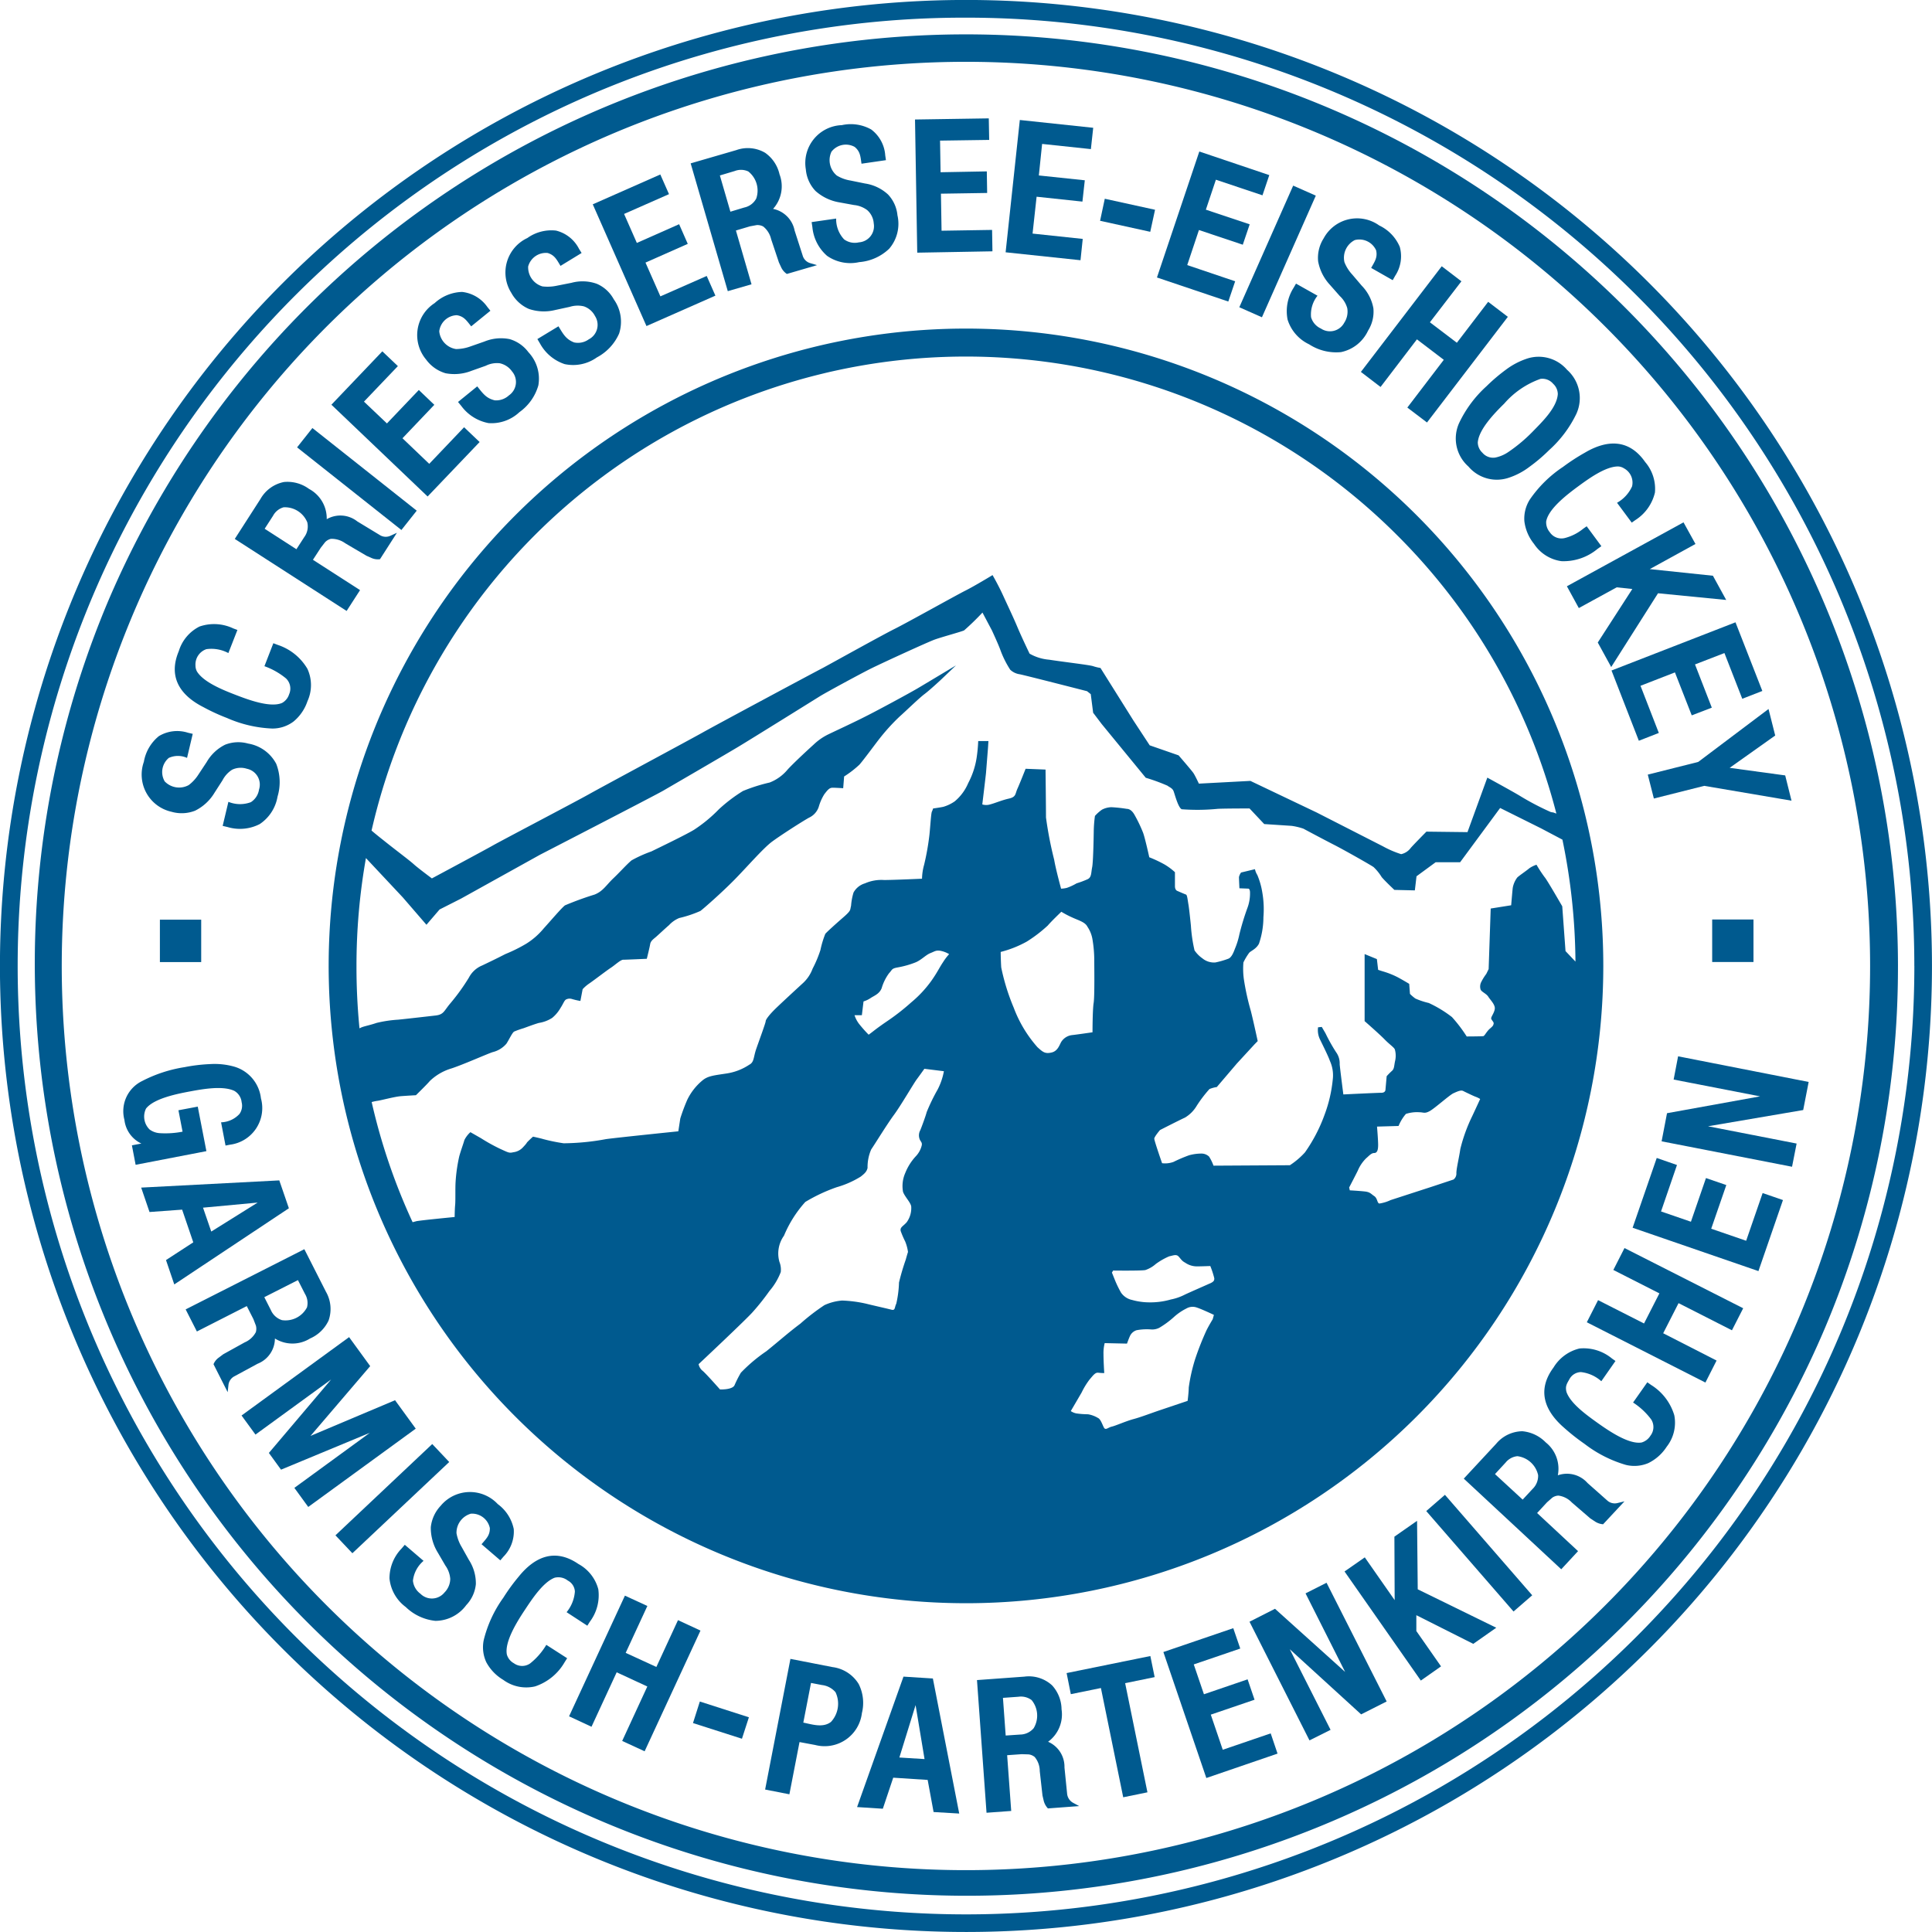 <?xml version="1.0"?>
<svg xmlns="http://www.w3.org/2000/svg" xmlns:xlink="http://www.w3.org/1999/xlink" id="Gruppe_472" data-name="Gruppe 472" width="173.291" height="173.291" viewBox="0 0 173.291 173.291">
  <defs>
    <clipPath id="clip-path">
      <rect id="Rechteck_222" data-name="Rechteck 222" width="173.291" height="173.291" fill="none"/>
    </clipPath>
  </defs>
  <g id="Gruppe_471" data-name="Gruppe 471" transform="translate(0 0)" clip-path="url(#clip-path)">
    <path id="Pfad_1550" data-name="Pfad 1550" d="M41.657,11.29c-.064,1.245-1.438,2.551-2.306,3.443a14.1,14.1,0,0,1-2.129,1.776,3.218,3.218,0,0,1-1.173.5,1.256,1.256,0,0,1-1.157-.434,1.283,1.283,0,0,1-.414-.916c.084-1.169,1.49-2.623,2.37-3.487A7.718,7.718,0,0,1,40.1,9.952a1.262,1.262,0,0,1,1.137.438,1.276,1.276,0,0,1,.418.9m.836-2.145A3.352,3.352,0,0,0,38.95,8.116a6.59,6.59,0,0,0-1.944,1.008,15.705,15.705,0,0,0-1.744,1.486,10.494,10.494,0,0,0-2.443,3.27,3.354,3.354,0,0,0,.82,3.933,3.337,3.337,0,0,0,3.539,1.032,6.284,6.284,0,0,0,1.944-1.012,14.606,14.606,0,0,0,1.748-1.486,10.486,10.486,0,0,0,2.451-3.262,3.394,3.394,0,0,0-.828-3.941" transform="translate(98.072 24.032)" fill="#005a8f"/>
    <path id="Pfad_1551" data-name="Pfad 1551" d="M21.31,7.815a1.586,1.586,0,0,1-1.085.82l-1.241.374-.944-3.25,1.338-.4A1.552,1.552,0,0,1,20.59,5.4a2.184,2.184,0,0,1,.719,2.41m5.444,5.994-.611-.181a.989.989,0,0,1-.679-.691L24.744,10.7a2.465,2.465,0,0,0-1.932-1.944,3.023,3.023,0,0,0,.579-3.1A3.225,3.225,0,0,0,22.1,3.726a3.066,3.066,0,0,0-2.587-.241L15.42,4.674l3.33,11.462,2.129-.615-1.4-4.825,1.257-.374.607-.112a1.093,1.093,0,0,1,.583.125,2.033,2.033,0,0,1,.711,1.137l.7,2.093.217.466a1.453,1.453,0,0,0,.494.562Z" transform="translate(46.529 9.979)" fill="#005a8f"/>
    <path id="Pfad_1552" data-name="Pfad 1552" d="M11.477,15.718l-.707,1.093L7.922,14.975l.755-1.169a1.533,1.533,0,0,1,.94-.755,2.171,2.171,0,0,1,2.129,1.35,1.607,1.607,0,0,1-.269,1.318m8.308-.382-.579.265a1,1,0,0,1-.96-.064l-2.013-1.221a2.447,2.447,0,0,0-2.744-.2A3,3,0,0,0,11.9,11.4a3.269,3.269,0,0,0-2.242-.619A3.113,3.113,0,0,0,7.548,12.3L5.242,15.887l10.031,6.46,1.205-1.868-4.226-2.72.711-1.093.386-.494a1.081,1.081,0,0,1,.514-.293,2.079,2.079,0,0,1,1.29.4l1.9,1.117.47.209a1.416,1.416,0,0,0,.743.1Z" transform="translate(15.817 32.452)" fill="#005a8f"/>
    <path id="Pfad_1553" data-name="Pfad 1553" d="M15.028,33.109a2.173,2.173,0,0,1-2.238,1.145,1.614,1.614,0,0,1-1-.9L11.2,32.193l3.017-1.531.635,1.245a1.565,1.565,0,0,1,.177,1.2m1.687-1.426L14.791,27.89l-10.646,5.4,1.008,1.981,4.475-2.278.595,1.169.225.587a1.1,1.1,0,0,1-.008.583,2.035,2.035,0,0,1-1,.916L7.52,37.311l-.418.313a1.353,1.353,0,0,0-.458.583l1.27,2.507.068-.627a1,1,0,0,1,.542-.8L10.6,38.163A2.448,2.448,0,0,0,12.152,35.9a2.969,2.969,0,0,0,3.15,0,3.26,3.26,0,0,0,1.663-1.615,3.1,3.1,0,0,0-.249-2.6" transform="translate(12.507 84.157)" fill="#005a8f"/>
    <path id="Pfad_1554" data-name="Pfad 1554" d="M13.6,28.343l-4.162,2.6L8.7,28.8Zm2.8.51-.86-2.5L3.152,27,3.9,29.19l2.925-.213,1,2.933L5.378,33.5l.743,2.185Z" transform="translate(9.511 79.522)" fill="#005a8f"/>
    <path id="Pfad_1555" data-name="Pfad 1555" d="M39.35,35.888a1.634,1.634,0,0,1-.506,1.253l-.88.948L35.481,35.8l.952-1.032a1.551,1.551,0,0,1,1.057-.574,2.179,2.179,0,0,1,1.86,1.7m7.746,2.35-.611.149a1,1,0,0,1-.944-.233L43.781,36.6a2.46,2.46,0,0,0-2.664-.691,3.019,3.019,0,0,0-1.085-2.953,3.35,3.35,0,0,0-2.1-1,3.117,3.117,0,0,0-2.35,1.129l-2.9,3.122,8.742,8.131,1.507-1.627-3.672-3.419.888-.96.47-.414a1.044,1.044,0,0,1,.554-.189,2.012,2.012,0,0,1,1.2.615l1.663,1.434.434.285a1.528,1.528,0,0,0,.711.237Z" transform="translate(98.612 96.419)" fill="#005a8f"/>
    <path id="Pfad_1556" data-name="Pfad 1556" d="M26.91,42.065a1.611,1.611,0,0,1-1.221.583l-1.3.088-.245-3.379,1.394-.1a1.588,1.588,0,0,1,1.177.3,2.193,2.193,0,0,1,.193,2.507m4.074,7-.558-.3a1.045,1.045,0,0,1-.526-.82L29.662,45.6a2.442,2.442,0,0,0-1.47-2.306A3.031,3.031,0,0,0,29.4,40.385a3.231,3.231,0,0,0-.852-2.153,3.08,3.08,0,0,0-2.487-.779l-4.246.309.856,11.9,2.214-.161L24.52,44.5l1.31-.092.619.02a1.059,1.059,0,0,1,.542.233,1.971,1.971,0,0,1,.454,1.265l.245,2.189.117.5a1.561,1.561,0,0,0,.37.659Z" transform="translate(65.816 112.933)" fill="#005a8f"/>
    <path id="Pfad_1557" data-name="Pfad 1557" d="M25.189,44.829l-2.258-.141,1.454-4.7ZM28.3,49.714,25.936,37.6,23.3,37.433l-4.162,11.7,2.31.149.932-2.784,3.089.2L26,49.578Z" transform="translate(57.738 112.952)" fill="#005a8f"/>
    <path id="Pfad_1558" data-name="Pfad 1558" d="M23,42.681c-.719.57-1.7.229-2.491.072l.691-3.559.984.189a1.878,1.878,0,0,1,1.213.643,2.4,2.4,0,0,1-.4,2.656m2.479-3.391a3.232,3.232,0,0,0-2.354-1.519l-3.768-.735-2.27,11.719,2.177.426.908-4.684,1.4.261A3.367,3.367,0,0,0,25.764,41.9a3.763,3.763,0,0,0-.289-2.611" transform="translate(51.544 111.757)" fill="#005a8f"/>
    <path id="Pfad_1559" data-name="Pfad 1559" d="M118,53.169a55.545,55.545,0,0,1,1.169,10.939l-.892-.944-.293-4.017s-1.4-2.431-1.579-2.611a11.871,11.871,0,0,1-.731-1.117,2.528,2.528,0,0,0-.659.329c-.217.193-.884.639-1.065.816a2.191,2.191,0,0,0-.406.928c-.032.265-.141,1.563-.141,1.563l-1.836.293-.185,5.432-.213.434a4.72,4.72,0,0,0-.446.715.9.9,0,0,0-.068.667c.068.225.514.37.7.667s.619.7.579,1.077-.366.743-.321.892.253.3.217.446-.036.189-.333.442-.47.643-.583.671-1.5.032-1.5.032a12.892,12.892,0,0,0-1.322-1.74,10.608,10.608,0,0,0-2.085-1.265,6.436,6.436,0,0,1-1.2-.4,3.945,3.945,0,0,1-.482-.414l-.068-.9s-.659-.4-1.1-.627A7.54,7.54,0,0,0,101.948,65c-.261-.076-.478-.153-.478-.153l-.112-.964-1.1-.45v6.014s1.358,1.189,1.792,1.639.884.739.924.92a2.066,2.066,0,0,1,.028.968c-.108.45-.068.743-.293.936a5.721,5.721,0,0,0-.474.478l-.108,1.221s0,.265-.37.265-3.407.149-3.407.149-.289-2.234-.329-2.708a1.7,1.7,0,0,0-.325-1.085,15.748,15.748,0,0,1-.952-1.7l-.329-.562-.333.032a1.9,1.9,0,0,0,.185,1.113c.293.6.735,1.49.876,1.9A3.118,3.118,0,0,1,97.4,74.69a12.466,12.466,0,0,1-.735,3.154,14.245,14.245,0,0,1-1.76,3.379,6.973,6.973,0,0,1-1.35,1.149l-6.85.04a4.165,4.165,0,0,0-.4-.816,1,1,0,0,0-.735-.269,4.175,4.175,0,0,0-1.061.153,13.311,13.311,0,0,0-1.394.595,2.207,2.207,0,0,1-1.024.116s-.7-2.009-.7-2.2c0-.177.514-.775.514-.775s1.8-.92,2.234-1.113a3.026,3.026,0,0,0,1.065-1.073,11.518,11.518,0,0,1,1.137-1.49,2.808,2.808,0,0,1,.659-.181L88.8,73.248l1.575-1.711.293-.3s-.4-1.86-.619-2.712a22.258,22.258,0,0,1-.627-2.868,6.942,6.942,0,0,1-.036-1.474,5.286,5.286,0,0,1,.514-.86c.149-.181.623-.329.88-.82a7.369,7.369,0,0,0,.4-2.37,8.791,8.791,0,0,0-.1-2.23,6.714,6.714,0,0,0-.446-1.563,1.649,1.649,0,0,1-.213-.522l-1.245.3a1.075,1.075,0,0,0-.189.414c0,.137.04,1,.04,1l.807.032s.145,0,.145.374a3.728,3.728,0,0,1-.253,1.41,23.049,23.049,0,0,0-.7,2.31,6.787,6.787,0,0,1-.4,1.294c-.149.414-.329.787-.579.892a7.644,7.644,0,0,1-1.177.341,1.629,1.629,0,0,1-1.169-.374,2.751,2.751,0,0,1-.7-.711,13.438,13.438,0,0,1-.325-2.222s-.149-1.486-.221-1.892-.108-.856-.221-.892-.8-.337-.8-.337-.189-.076-.189-.414V56.089a5.5,5.5,0,0,0-.944-.7,11.527,11.527,0,0,0-1.358-.639s-.366-1.667-.55-2.185a12.737,12.737,0,0,0-.767-1.607c-.217-.4-.478-.55-.7-.55a12.323,12.323,0,0,0-1.386-.149,1.925,1.925,0,0,0-.84.221,3.588,3.588,0,0,0-.631.562,11.658,11.658,0,0,0-.108,1.446s-.036,2.635-.141,3.154-.044.9-.41,1.077a8.722,8.722,0,0,1-.988.37,4.843,4.843,0,0,1-.876.406,2.677,2.677,0,0,1-.514.072s-.478-1.744-.619-2.591a34.114,34.114,0,0,1-.735-3.792c0-.848-.04-4.3-.04-4.3l-1.788-.072s-.514,1.306-.731,1.784-.108.743-.771.892-1.209.4-1.683.522a1.182,1.182,0,0,1-.7,0s.293-2.423.333-2.828l.177-2.23.04-.627h-.916a13.723,13.723,0,0,1-.145,1.519A7.213,7.213,0,0,1,64.7,48.1a4.291,4.291,0,0,1-1.209,1.635,3.512,3.512,0,0,1-1.024.49c-.293.064-.916.149-.916.149a1.623,1.623,0,0,1-.108.285c-.076.161-.145,1.382-.217,2.053a22.44,22.44,0,0,1-.478,2.708,4.918,4.918,0,0,0-.189,1.253s-2.591.117-3.4.117a3.663,3.663,0,0,0-1.719.3,1.724,1.724,0,0,0-1.024.82,5.4,5.4,0,0,0-.221,1.189c-.108.4.036.4-.7,1.041s-1.462,1.3-1.611,1.478a8.666,8.666,0,0,0-.438,1.454,10.579,10.579,0,0,1-.7,1.667,3.323,3.323,0,0,1-.916,1.342c-.482.442-1.651,1.519-2.306,2.145s-.988,1.081-.988,1.229-.591,1.744-.848,2.487-.177,1.189-.623,1.414a4.991,4.991,0,0,1-2.013.783c-1.169.181-1.719.213-2.23.663a5.172,5.172,0,0,0-1.322,1.707,16.817,16.817,0,0,0-.623,1.667L38.7,79.33s-5.415.554-6.484.7a21.613,21.613,0,0,1-3.8.374,16.212,16.212,0,0,1-1.828-.374c-.225-.072-.92-.221-.92-.221s-.257.221-.542.518c0,0-.02.084-.35.426a1.385,1.385,0,0,1-.872.454c-.374.088-.418.044-1.161-.293A16.094,16.094,0,0,1,21,79.949l-.948-.542a2.347,2.347,0,0,0-.542.711c-.08.3-.289.852-.454,1.434a14.311,14.311,0,0,0-.333,2.306c-.04.595,0,1.647-.04,2.073s-.044,1.085-.044,1.085-3.105.3-3.439.378l-.333.088a54.105,54.105,0,0,1-3.672-10.775,3.932,3.932,0,0,1,.522-.112c.333-.044,1.535-.374,2.117-.418s1.33-.084,1.33-.084,1.032-1.008,1.237-1.265a4.733,4.733,0,0,1,1.948-1.137c1.036-.337,3.109-1.261,3.692-1.462a2.344,2.344,0,0,0,1.241-.759c.249-.378.534-1.02.707-1.093a8.151,8.151,0,0,1,.828-.293c.374-.133.912-.341,1.37-.474a3.07,3.07,0,0,0,1.2-.454,3.221,3.221,0,0,0,.743-.884c.249-.378.333-.667.494-.763a.7.7,0,0,1,.542-.044,6.113,6.113,0,0,0,.751.173l.2-1.053a3.253,3.253,0,0,1,.574-.5c.378-.253,1.579-1.177,1.956-1.422s.868-.723,1.113-.723,2.113-.084,2.113-.084.253-1.012.3-1.306.289-.458.494-.631.868-.8,1.2-1.081a2.566,2.566,0,0,1,.916-.639,10.491,10.491,0,0,0,1.9-.635c.329-.249,1.908-1.639,3.029-2.776s2.607-2.856,3.395-3.439,2.7-1.808,3.314-2.149a1.645,1.645,0,0,0,.872-.964,4.386,4.386,0,0,1,.5-1.137c.289-.374.45-.587.743-.587s.952.044.952.044l.084-1.053a9.072,9.072,0,0,0,1.366-1.053c.337-.37,1.45-1.888,1.788-2.314a17.912,17.912,0,0,1,1.824-2.009c.534-.47,1.74-1.647,2.234-2.017s1.494-1.306,1.494-1.306l1.326-1.265s-2.736,1.643-3.443,2.061-3.523,1.944-4.6,2.483c-1.077.554-2.78,1.338-3.4,1.639a5.159,5.159,0,0,0-1.326.924c-.333.3-1.7,1.551-2.326,2.23a3.931,3.931,0,0,1-1.615,1.169,15.052,15.052,0,0,0-2.4.763,13.9,13.9,0,0,0-2.153,1.635,12.987,12.987,0,0,1-2.242,1.848c-.783.47-3.065,1.567-3.817,1.936a11.481,11.481,0,0,0-1.776.8c-.458.382-1.041,1.053-1.659,1.635-.623.6-.912,1.141-1.659,1.434a27.711,27.711,0,0,0-2.656.968c-.329.253-1.326,1.434-1.9,2.061a6.457,6.457,0,0,1-1.579,1.382,13.863,13.863,0,0,1-1.864.924c-.828.426-1.454.723-2.073,1.02a2.343,2.343,0,0,0-1.2,1.093,18.445,18.445,0,0,1-1.663,2.306c-.579.679-.579,1.008-1.326,1.093s-2.611.3-3.355.374a10.986,10.986,0,0,0-1.948.293c-.623.217-1.161.3-1.41.43a1.007,1.007,0,0,1-.112.052A55.907,55.907,0,0,1,9.833,64.5a55.153,55.153,0,0,1,.848-9.678l3.306,3.527,2.121,2.455,1.177-1.37,1.932-.98,7.075-3.929s10.361-5.343,11.056-5.749,5.5-3.194,6.741-3.941,6.773-4.194,7.324-4.536,3.547-1.965,4.5-2.443,5.162-2.41,5.789-2.635,2.414-.711,2.631-.82a22.954,22.954,0,0,0,1.647-1.6l.848,1.6s.587,1.265.767,1.776a8.7,8.7,0,0,0,.876,1.752,1.553,1.553,0,0,0,.848.406c.4.072,6.042,1.519,6.042,1.519l.333.265.213,1.667.767,1.012,3.953,4.821a16.736,16.736,0,0,1,1.948.711c.177.141.434.213.542.478s.406,1.478.735,1.635a18.692,18.692,0,0,0,3.258-.04c.7-.032,2.824-.032,2.824-.032l1.318,1.4,2.455.161a5.6,5.6,0,0,1,1.061.253c.185.1,1.868,1,2.744,1.446s3.3,1.816,3.551,2a4.417,4.417,0,0,1,.727.9c.3.358,1.137,1.145,1.137,1.145l1.836.044.149-1.265,1.719-1.261h2.194l3.588-4.865,3.664,1.824Zm-.542-2.338-.277-.1a1.629,1.629,0,0,1-.241-.044,24,24,0,0,1-2.8-1.474c-.691-.414-2.876-1.607-2.876-1.607l-1.78,4.889-3.684-.044s-1.261,1.278-1.418,1.478a1.451,1.451,0,0,1-.848.542,9.034,9.034,0,0,1-1.627-.7l-5.95-3.037L90.012,47.9l-4.62.245s-.321-.691-.482-.936-1.338-1.6-1.338-1.6l-2.591-.9-1.458-2.222-2.957-4.716a4.509,4.509,0,0,1-.683-.169c-.41-.117-2.639-.374-3.929-.574a4.213,4.213,0,0,1-1.748-.542s-.727-1.511-1.089-2.378-.888-1.965-1.3-2.868-.932-1.8-.932-1.8-1.619.984-2.431,1.39S59.239,33.7,58.1,34.267s-5.424,2.953-6.436,3.5c-1.012.522-9.686,5.174-10.775,5.789s-9.112,4.921-10.2,5.536-7.818,4.142-8.625,4.6-5.468,2.953-5.468,2.953-1.213-.9-1.615-1.261c-.41-.374-1.74-1.362-2.716-2.149-.346-.273-.735-.583-1.081-.88a54.685,54.685,0,0,1,91.975-26.507,54.377,54.377,0,0,1,14.3,24.988M62.437,64.172c-.313.458-.514.924-1.069,1.7a10.433,10.433,0,0,1-1.784,1.9,20.036,20.036,0,0,1-2.181,1.7c-.615.418-1.016.723-1.221.884s-.41.309-.41.309a12.312,12.312,0,0,1-.868-.98,2.62,2.62,0,0,1-.4-.771h.659l.149-1.233a2.459,2.459,0,0,0,.663-.321c.309-.2.763-.358.964-.868a4.269,4.269,0,0,1,.663-1.342c.305-.317.2-.414.763-.518a8.208,8.208,0,0,0,1.623-.458c.514-.213.916-.671,1.322-.828s.458-.257.868-.213a2.372,2.372,0,0,1,.812.305,5.066,5.066,0,0,0-.554.735M40.514,100.221s4.363-4.094,4.893-4.72a21.118,21.118,0,0,0,1.466-1.848,5.732,5.732,0,0,0,1.016-1.7,1.889,1.889,0,0,0-.121-.916,2.743,2.743,0,0,1,.41-2.346,10.609,10.609,0,0,1,1.912-3.025,14.977,14.977,0,0,1,2.816-1.322,8.425,8.425,0,0,0,2.157-.952c.366-.289.53-.446.611-.775A3.947,3.947,0,0,1,56,80.957c.37-.542,1.43-2.274,2.041-3.1s1.756-2.8,2.037-3.178.691-.956.691-.956l1.752.217a5.847,5.847,0,0,1-.562,1.643,17.19,17.19,0,0,0-.984,2.029c-.08.329-.45,1.33-.57,1.615a.959.959,0,0,0-.08.747c.08.285.285.329.2.655a2.145,2.145,0,0,1-.486.9,4.841,4.841,0,0,0-.984,1.539,2.909,2.909,0,0,0-.2,1.691c.165.454.691.956.735,1.318a2.147,2.147,0,0,1-.41,1.414c-.325.366-.611.442-.534.783a8.34,8.34,0,0,0,.406.944,3.907,3.907,0,0,1,.249.936c-.012.036-.06.173-.2.683a21.167,21.167,0,0,0-.607,2.057,9.7,9.7,0,0,1-.245,1.9c-.165.329-.08.615-.41.542-.325-.088-1.8-.418-2.282-.542a11.505,11.505,0,0,0-2.161-.285,4.689,4.689,0,0,0-1.587.41,19.086,19.086,0,0,0-2.157,1.659c-1.145.86-1.916,1.563-3.057,2.479a14.22,14.22,0,0,0-2.286,1.928,10.617,10.617,0,0,0-.57,1.125c-.2.418-1.3.374-1.3.374s-1.35-1.531-1.595-1.7a1.037,1.037,0,0,1-.325-.57M67.619,63.24a9.773,9.773,0,0,0,2.338-.928,12.568,12.568,0,0,0,1.884-1.442c.3-.362,1.213-1.233,1.213-1.233a8.891,8.891,0,0,0,.972.51c.55.257,1.165.414,1.366.828a2.833,2.833,0,0,1,.462,1.181,11.275,11.275,0,0,1,.153,1.7c0,.679.044,3.355-.056,3.973s-.1,2.619-.1,2.619-1.478.217-1.88.257a1.335,1.335,0,0,0-.868.522c-.2.253-.305.884-.912,1.032s-.812-.056-1.274-.47a11.321,11.321,0,0,1-2.133-3.547,19.246,19.246,0,0,1-1.121-3.612c-.048-.775-.048-1.39-.048-1.39M86.381,92.973c-.394.181-1.82.8-2.254,1.008a4.754,4.754,0,0,1-1.253.434,6.6,6.6,0,0,1-1.965.257,5.723,5.723,0,0,1-1.5-.213,1.61,1.61,0,0,1-1-.659,9.523,9.523,0,0,1-.53-1.085L77.591,92l.112-.181s2.5.032,2.884-.044a2.694,2.694,0,0,0,.936-.542,5.971,5.971,0,0,1,1.209-.691c.329-.06.611-.209.824,0,.217.225.289.406.611.574a1.839,1.839,0,0,0,1.036.329c.43,0,1.213-.032,1.213-.032a7.828,7.828,0,0,1,.358,1.1c0,.169,0,.285-.394.466M73.9,104.427s.723-1.233.976-1.671a6.694,6.694,0,0,1,.707-1.157c.289-.329.5-.659.791-.615a5.254,5.254,0,0,0,.53.032s-.068-1.053-.068-1.7a3.557,3.557,0,0,1,.108-.988l2,.044s.141-.4.253-.651a.977.977,0,0,1,.607-.55A4.99,4.99,0,0,1,81.09,97.1a1.382,1.382,0,0,0,.755-.149,8.137,8.137,0,0,0,1.286-.944,5.009,5.009,0,0,1,1.145-.787,1.111,1.111,0,0,1,.928-.084c.462.149,1.535.659,1.535.659l-.108.394s-.358.583-.57,1.02a25.69,25.69,0,0,0-1,2.539,15.429,15.429,0,0,0-.579,2.571c0,.406-.1,1.189-.1,1.189s-1.511.51-2.4.808-1.78.647-2.459.828-1.647.619-1.969.679c-.321.088-.534.341-.675.088s-.293-.767-.542-.872a2.524,2.524,0,0,0-.892-.329,7.821,7.821,0,0,1-1.041-.076,1.343,1.343,0,0,1-.5-.209M98.871,84.368s.51-.976.771-1.5a3.385,3.385,0,0,1,.759-1.125c.253-.213.454-.466.715-.466s.354-.257.354-.723-.1-1.647-.1-1.647l1.932-.056a3.956,3.956,0,0,1,.659-1.081,3.192,3.192,0,0,1,1.221-.149c.354,0,.458.149.92-.108s1.776-1.442,2.129-1.6.663-.305.868-.2.956.466,1.113.518a2.14,2.14,0,0,1,.41.2s-.354.775-.715,1.543a14.652,14.652,0,0,0-1.065,2.941c-.1.723-.354,1.748-.354,2.165a.662.662,0,0,1-.257.574l-1.828.607L102.587,85.5a3.56,3.56,0,0,1-1.016.309c-.2-.056-.153-.47-.454-.671s-.362-.362-.864-.414c-.518-.056-1.326-.1-1.326-.1ZM121.666,64.5A57.164,57.164,0,1,0,64.5,121.658,57.164,57.164,0,0,0,121.666,64.5" transform="translate(22.142 22.143)" fill="#005a8f"/>
    <path id="Pfad_1560" data-name="Pfad 1560" d="M165.452,84.356a81.1,81.1,0,1,1-81.1-81.1,81.1,81.1,0,0,1,81.1,81.1m2.5,0A83.616,83.616,0,0,0,7.335,51.815a83.612,83.612,0,0,0,154.044,65.07,83.1,83.1,0,0,0,6.572-32.529" transform="translate(2.287 2.288)" fill="#005a8f"/>
    <path id="Pfad_1561" data-name="Pfad 1561" d="M171.708,86.644h0a85.069,85.069,0,0,1-85.065,85.065h0a85.077,85.077,0,0,1-57.8-147.487h0A84.684,84.684,0,0,1,86.64,1.583h0a85.048,85.048,0,0,1,85.065,85.061m1.583,0a86.646,86.646,0,1,0-86.648,86.644,86.637,86.637,0,0,0,86.648-86.644" transform="translate(0 0.001)" fill="#005a8f"/>
    <path id="Pfad_1562" data-name="Pfad 1562" d="M41.263,29.856,49.8,28.4l.49-2.519-11.711-2.3-.4,2.085,7.754,1.507-8.348,1.511L37.1,31.206,48.8,33.487l.41-2.081Z" transform="translate(111.938 71.165)" fill="#005a8f"/>
    <path id="Pfad_1563" data-name="Pfad 1563" d="M36.451,32.112,47.736,36l2.2-6.372L48.113,29l-1.478,4.279L43.5,32.2l1.354-3.917-1.824-.627-1.35,3.917L39,30.65l1.43-4.166-1.816-.631Z" transform="translate(109.987 78.011)" fill="#005a8f"/>
    <path id="Pfad_1564" data-name="Pfad 1564" d="M35.428,34.515l10.638,5.407,1-1.973L42.278,35.5l1.378-2.7,4.789,2.435,1.008-1.977-10.646-5.4-1,1.965,4.13,2.1-1.378,2.7-4.122-2.093Z" transform="translate(106.902 84.086)" fill="#005a8f"/>
    <path id="Pfad_1565" data-name="Pfad 1565" d="M44.072,36.5A1.271,1.271,0,0,1,44,37.95a1.384,1.384,0,0,1-.8.611c-1.137.181-2.9-1.02-3.893-1.723-.964-.691-2.479-1.756-2.84-2.816-.129-.518.036-.735.285-1.177a1.2,1.2,0,0,1,1.008-.6,3.277,3.277,0,0,1,1.832.82l1.27-1.816-.313-.221a3.986,3.986,0,0,0-2.913-.9,3.744,3.744,0,0,0-2.326,1.7c-1.486,2-.86,3.845.94,5.407a18.86,18.86,0,0,0,1.828,1.442,11.221,11.221,0,0,0,3.716,1.892,3.205,3.205,0,0,0,2.013-.161,4.111,4.111,0,0,0,1.647-1.466,3.488,3.488,0,0,0,.683-2.828A4.82,4.82,0,0,0,44.06,33.4l-.341-.241-1.278,1.816A6.254,6.254,0,0,1,44.072,36.5" transform="translate(104.038 90.825)" fill="#005a8f"/>
    <rect id="Rechteck_217" data-name="Rechteck 217" width="2.22" height="11.934" transform="matrix(0.755, -0.656, 0.656, 0.755, 127.928, 135.535)" fill="#005a8f"/>
    <path id="Pfad_1566" data-name="Pfad 1566" d="M34.515,41.072l-2.68-3.837L30.019,38.5l6.842,9.786,1.812-1.274-2.214-3.17V42.422l5.106,2.571,2.061-1.446L36.584,40.1l-.06-6.143-2.033,1.422Z" transform="translate(90.58 102.453)" fill="#005a8f"/>
    <path id="Pfad_1567" data-name="Pfad 1567" d="M31.512,41.3l6.4,5.841,2.29-1.157L34.81,35.337l-1.884.952,3.551,7.047-6.291-5.665L27.9,38.832l5.379,10.642,1.892-.944Z" transform="translate(84.175 106.629)" fill="#005a8f"/>
    <path id="Pfad_1568" data-name="Pfad 1568" d="M25.974,38.489l3.853,11.3L36.214,47.6,35.6,45.785,31.3,47.255l-1.073-3.15,3.925-1.338-.623-1.828-3.917,1.338L28.7,39.6l4.17-1.422-.627-1.828Z" transform="translate(78.375 109.69)" fill="#005a8f"/>
    <path id="Pfad_1569" data-name="Pfad 1569" d="M26.891,39.842l2,9.8,2.173-.446-2-9.79,2.647-.542-.386-1.892L23.814,38.5l.378,1.892Z" transform="translate(71.856 111.566)" fill="#005a8f"/>
    <path id="Pfad_1570" data-name="Pfad 1570" d="M15.472,39.921l4.391,1.406.623-1.924-4.4-1.414Z" transform="translate(46.686 114.629)" fill="#005a8f"/>
    <path id="Pfad_1571" data-name="Pfad 1571" d="M17.715,35.625l-5.01,10.823,2.013.936L16.976,42.5l2.748,1.274L17.47,48.657l2.013.928,5.01-10.827-2.017-.936-1.94,4.2-2.752-1.265,1.944-4.206Z" transform="translate(38.337 107.497)" fill="#005a8f"/>
    <path id="Pfad_1572" data-name="Pfad 1572" d="M15.008,44.4a1.256,1.256,0,0,1-1.454-.02,1.3,1.3,0,0,1-.627-.775c-.229-1.129.908-2.945,1.567-3.941s1.663-2.547,2.712-2.953a1.371,1.371,0,0,1,1.185.253,1.18,1.18,0,0,1,.635.98,3.3,3.3,0,0,1-.743,1.856l1.86,1.213.213-.341a3.953,3.953,0,0,0,.771-2.929,3.633,3.633,0,0,0-1.784-2.266c-2.053-1.41-3.873-.711-5.363,1.141A17.126,17.126,0,0,0,12.61,38.5a11.01,11.01,0,0,0-1.756,3.784,3.181,3.181,0,0,0,.229,2.009A4.1,4.1,0,0,0,12.6,45.87a3.479,3.479,0,0,0,2.856.587,4.805,4.805,0,0,0,2.647-2.165l.229-.362-1.868-1.2A6.137,6.137,0,0,1,15.008,44.4" transform="translate(32.538 104.805)" fill="#005a8f"/>
    <path id="Pfad_1573" data-name="Pfad 1573" d="M9.776,38.385A3.836,3.836,0,0,0,8.7,41.072a3.635,3.635,0,0,0,1.458,2.551,4.464,4.464,0,0,0,2.664,1.241,3.453,3.453,0,0,0,2.764-1.414,3.171,3.171,0,0,0,.86-1.88,3.867,3.867,0,0,0-.627-2.177l-.647-1.157A3.6,3.6,0,0,1,14.709,37,1.78,1.78,0,0,1,16,35.251a1.629,1.629,0,0,1,1.7,1.286c.016.647-.309.944-.743,1.454l1.683,1.446.281-.329a3.2,3.2,0,0,0,.924-2.479,3.687,3.687,0,0,0-1.434-2.238,3.413,3.413,0,0,0-5.118.149,3.3,3.3,0,0,0-.888,1.928,4.226,4.226,0,0,0,.631,2.278l.675,1.157a2.348,2.348,0,0,1,.438,1.2,1.768,1.768,0,0,1-.518,1.217,1.451,1.451,0,0,1-2.161.108,1.645,1.645,0,0,1-.667-1.165,2.72,2.72,0,0,1,.952-1.78l-1.683-1.442Z" transform="translate(26.236 100.519)" fill="#005a8f"/>
    <path id="Pfad_1574" data-name="Pfad 1574" d="M16.171,32.24,7.489,40.428l1.519,1.607,8.686-8.183Z" transform="translate(22.599 97.283)" fill="#005a8f"/>
    <path id="Pfad_1575" data-name="Pfad 1575" d="M13.425,33.653,7.841,40.242l1.089,1.5L16.9,38.434l-6.773,4.941,1.245,1.711,9.642-7.022-1.856-2.551-7.581,3.2,5.351-6.259-1.892-2.6-9.646,7.03,1.249,1.711Z" transform="translate(16.276 90.08)" fill="#005a8f"/>
    <path id="Pfad_1576" data-name="Pfad 1576" d="M4.374,30.893l-.848.161L3.86,32.8l6.348-1.225-.775-3.993L7.7,27.908l.37,1.92A8.014,8.014,0,0,1,6,29.961a1.724,1.724,0,0,1-.888-.329,1.621,1.621,0,0,1-.317-1.88c.711-.9,2.744-1.31,3.929-1.531s2.949-.534,3.981-.056a1.319,1.319,0,0,1,.663,1.02,1.268,1.268,0,0,1-.193,1.053,2.328,2.328,0,0,1-1.651.751l.4,2.085.39-.076A3.31,3.31,0,0,0,15.1,26.836,3.354,3.354,0,0,0,12.718,24a6.471,6.471,0,0,0-2.185-.233,15,15,0,0,0-2.278.273,12.4,12.4,0,0,0-3.809,1.245,3.009,3.009,0,0,0-1.591,3.483,2.677,2.677,0,0,0,1.519,2.125" transform="translate(8.305 71.677)" fill="#005a8f"/>
    <rect id="Rechteck_218" data-name="Rechteck 218" width="3.704" height="3.813" transform="translate(153.574 82.474)" fill="#005a8f"/>
    <rect id="Rechteck_219" data-name="Rechteck 219" width="3.704" height="3.804" transform="translate(14.342 82.49)" fill="#005a8f"/>
    <path id="Pfad_1577" data-name="Pfad 1577" d="M41.313,20.578l-4.524,1.137.546,2.145,4.52-1.137,7.826,1.33-.566-2.266-4.982-.679,4.086-2.9-.6-2.378Z" transform="translate(111.009 47.764)" fill="#005a8f"/>
    <path id="Pfad_1578" data-name="Pfad 1578" d="M47.1,13.894l-11.12,4.323,2.451,6.3,1.792-.7-1.643-4.23,3.089-1.2,1.507,3.853,1.8-.691-1.507-3.877,2.639-1.02,1.6,4.1,1.8-.7Z" transform="translate(108.565 41.924)" fill="#005a8f"/>
    <path id="Pfad_1579" data-name="Pfad 1579" d="M42.416,15.856l4.1-2.254-1.073-1.94L34.983,17.395l1.069,1.956,3.4-1.86,1.4.149-3.1,4.8,1.205,2.2,4.2-6.617,6.115.6L48.08,16.451Z" transform="translate(105.56 35.19)" fill="#005a8f"/>
    <path id="Pfad_1580" data-name="Pfad 1580" d="M36,16.9c.189-1.137,1.892-2.431,2.86-3.146.956-.7,2.459-1.792,3.584-1.792a1.047,1.047,0,0,1,.534.169,1.457,1.457,0,0,1,.727,1.615,3.188,3.188,0,0,1-1.35,1.474L43.674,17l.313-.221A4.011,4.011,0,0,0,45.755,14.3a3.69,3.69,0,0,0-.88-2.74c-1.422-2.041-3.371-2.041-5.415-.828A18.227,18.227,0,0,0,37.511,12a10.94,10.94,0,0,0-2.973,2.921,3.191,3.191,0,0,0-.494,1.956,4.006,4.006,0,0,0,.864,2.029,3.513,3.513,0,0,0,2.463,1.551,4.76,4.76,0,0,0,3.234-1.1l.345-.245-1.318-1.784-.313.221a4.3,4.3,0,0,1-1.643.832,1.256,1.256,0,0,1-1.354-.522A1.376,1.376,0,0,1,36,16.9" transform="translate(102.685 29.877)" fill="#005a8f"/>
    <path id="Pfad_1581" data-name="Pfad 1581" d="M37.635,5.944l-7.251,9.477,1.764,1.35L35.41,12.5l2.41,1.836-3.27,4.283,1.764,1.338,7.251-9.477L41.8,9.134l-2.808,3.672L36.575,10.97,39.4,7.294Z" transform="translate(91.681 17.938)" fill="#005a8f"/>
    <path id="Pfad_1582" data-name="Pfad 1582" d="M29.345,11.1a3.9,3.9,0,0,0-.534,2.836,3.645,3.645,0,0,0,1.932,2.222,4.453,4.453,0,0,0,2.856.7,3.441,3.441,0,0,0,2.431-1.924,3.189,3.189,0,0,0,.478-2.009A3.89,3.89,0,0,0,35.463,10.9l-.852-1a3.531,3.531,0,0,1-.7-1.113,1.775,1.775,0,0,1,.928-1.977,1.643,1.643,0,0,1,1.916.924c.141.639-.129,1-.446,1.571l1.932,1.1.217-.386a3.173,3.173,0,0,0,.418-2.6,3.736,3.736,0,0,0-1.844-1.92,3.405,3.405,0,0,0-4.986,1.157,3.25,3.25,0,0,0-.494,2.061,4.2,4.2,0,0,0,1.057,2.105l.888,1.008a2.338,2.338,0,0,1,.667,1.085,1.812,1.812,0,0,1-.269,1.306,1.452,1.452,0,0,1-2.093.522,1.605,1.605,0,0,1-.884-1.012,2.693,2.693,0,0,1,.579-1.932l-1.928-1.085Z" transform="translate(86.678 14.725)" fill="#005a8f"/>
    <rect id="Rechteck_220" data-name="Rechteck 220" width="11.932" height="2.22" transform="translate(111.16 27.559) rotate(-66.11)" fill="#005a8f"/>
    <path id="Pfad_1583" data-name="Pfad 1583" d="M29.634,3.382l-3.8,11.3,6.4,2.157.615-1.816L28.55,13.57,29.6,10.425l3.933,1.318.619-1.828L30.221,8.6l.9-2.688,4.178,1.4L35.91,5.5Z" transform="translate(77.939 10.207)" fill="#005a8f"/>
    <path id="Pfad_1584" data-name="Pfad 1584" d="M24.561,6.414l4.5.988.43-1.977-4.508-.988Z" transform="translate(74.111 13.39)" fill="#005a8f"/>
    <path id="Pfad_1585" data-name="Pfad 1585" d="M23.726,2.679,22.452,14.546l6.717.711.2-1.912-4.5-.478.362-3.306,4.11.438.213-1.912-4.122-.434.293-2.828L30.1,5.29l.209-1.912Z" transform="translate(67.747 8.084)" fill="#005a8f"/>
    <path id="Pfad_1586" data-name="Pfad 1586" d="M20.429,2.746l.2,11.944,6.745-.121-.032-1.92-4.532.072L22.755,9.4,26.9,9.335,26.869,7.4l-4.146.076-.048-2.836,4.407-.064-.036-1.932Z" transform="translate(61.643 7.973)" fill="#005a8f"/>
    <path id="Pfad_1587" data-name="Pfad 1587" d="M18.631,12.012a3.889,3.889,0,0,0,1.318,2.571,3.645,3.645,0,0,0,2.88.562,4.378,4.378,0,0,0,2.688-1.2,3.436,3.436,0,0,0,.743-3.005,3.14,3.14,0,0,0-.852-1.868,3.889,3.889,0,0,0-2.061-.98l-1.3-.265a3.415,3.415,0,0,1-1.225-.446,1.792,1.792,0,0,1-.482-2.137,1.629,1.629,0,0,1,2.081-.434c.51.418.518.86.615,1.507L25.228,6l-.064-.434a3.17,3.17,0,0,0-1.257-2.318,3.734,3.734,0,0,0-2.635-.39,3.4,3.4,0,0,0-3.23,3.969,3.2,3.2,0,0,0,.868,1.936,4.254,4.254,0,0,0,2.129,1.02l1.322.241a2.347,2.347,0,0,1,1.189.458,1.742,1.742,0,0,1,.583,1.189,1.449,1.449,0,0,1-1.33,1.7,1.623,1.623,0,0,1-1.326-.265,2.641,2.641,0,0,1-.715-1.868l-2.2.317Z" transform="translate(54.237 8.366)" fill="#005a8f"/>
    <path id="Pfad_1588" data-name="Pfad 1588" d="M13.234,6.574l4.817,10.919,6.183-2.728L23.455,13,19.3,14.83,17.963,11.8l3.792-1.679L20.98,8.358l-3.792,1.679-1.145-2.6,4.029-1.776-.779-1.764Z" transform="translate(39.934 11.753)" fill="#005a8f"/>
    <path id="Pfad_1589" data-name="Pfad 1589" d="M14.4,15.3a3.926,3.926,0,0,0,2.214,1.852,3.658,3.658,0,0,0,2.885-.6,4.455,4.455,0,0,0,2-2.145,3.444,3.444,0,0,0-.482-3.069A3.134,3.134,0,0,0,19.5,9.948a3.8,3.8,0,0,0-2.278-.088l-1.3.257a3.941,3.941,0,0,1-1.3.064A1.778,1.778,0,0,1,13.34,8.393a1.648,1.648,0,0,1,1.748-1.209c.627.189.812.595,1.153,1.157l1.892-1.157L17.9,6.81a3.16,3.16,0,0,0-2.061-1.635,3.709,3.709,0,0,0-2.571.667,3.416,3.416,0,0,0-1.438,4.921A3.283,3.283,0,0,0,13.4,12.2a4.191,4.191,0,0,0,2.354.1l1.314-.285a2.39,2.39,0,0,1,1.27-.044,1.775,1.775,0,0,1,1,.872,1.46,1.46,0,0,1-.562,2.085,1.647,1.647,0,0,1-1.318.277c-.743-.289-.976-.755-1.4-1.446l-1.892,1.145Z" transform="translate(34.034 15.508)" fill="#005a8f"/>
    <path id="Pfad_1590" data-name="Pfad 1590" d="M13.277,16.745a3.948,3.948,0,0,0,2.443,1.543,3.654,3.654,0,0,0,2.772-.98,4.446,4.446,0,0,0,1.7-2.4,3.466,3.466,0,0,0-.888-2.977,3.221,3.221,0,0,0-1.691-1.177,3.939,3.939,0,0,0-2.266.221l-1.253.438a3.8,3.8,0,0,1-1.29.233,1.784,1.784,0,0,1-1.5-1.591A1.636,1.636,0,0,1,12.875,8.61c.643.1.876.478,1.294,1l1.723-1.4-.273-.337a3.191,3.191,0,0,0-2.262-1.35A3.793,3.793,0,0,0,10.89,7.526a3.412,3.412,0,0,0-.763,5.066,3.313,3.313,0,0,0,1.744,1.225,4.209,4.209,0,0,0,2.342-.225l1.261-.446a2.231,2.231,0,0,1,1.257-.225,1.813,1.813,0,0,1,1.1.731,1.456,1.456,0,0,1-.277,2.149,1.693,1.693,0,0,1-1.265.446c-.779-.181-1.065-.615-1.579-1.253l-1.723,1.4Z" transform="translate(28.095 19.662)" fill="#005a8f"/>
    <path id="Pfad_1591" data-name="Pfad 1591" d="M7.4,12.632l8.629,8.232,4.664-4.885L19.3,14.653l-3.126,3.282-2.4-2.294,2.856-3-1.39-1.33-2.86,3L10.32,12.355l3.041-3.186L11.967,7.844Z" transform="translate(22.326 23.669)" fill="#005a8f"/>
    <rect id="Rechteck_221" data-name="Rechteck 221" width="2.212" height="11.935" transform="matrix(0.621, -0.784, 0.784, 0.621, 26.647, 40.127)" fill="#005a8f"/>
    <path id="Pfad_1592" data-name="Pfad 1592" d="M13.88,18.81a1.262,1.262,0,0,1,.277,1.422,1.343,1.343,0,0,1-.631.775c-1.065.458-3.069-.3-4.186-.731S6.508,19.159,5.9,18.2a1.091,1.091,0,0,1-.141-.542,1.453,1.453,0,0,1,.976-1.474,3.232,3.232,0,0,1,1.973.35l.812-2.073-.37-.137a4.011,4.011,0,0,0-3.033-.169,3.666,3.666,0,0,0-1.856,2.21c-.96,2.282.08,3.937,2.2,5.014a17.712,17.712,0,0,0,2.117.976,11.2,11.2,0,0,0,4.058.948,3.137,3.137,0,0,0,1.92-.631A4.014,4.014,0,0,0,15.8,20.859a3.486,3.486,0,0,0,0-2.909A4.834,4.834,0,0,0,13.133,15.8l-.39-.149-.8,2.061a6.429,6.429,0,0,1,1.94,1.1" transform="translate(11.775 42.043)" fill="#005a8f"/>
    <path id="Pfad_1593" data-name="Pfad 1593" d="M10.845,24.934a3.867,3.867,0,0,0,2.876-.265,3.7,3.7,0,0,0,1.6-2.463,4.513,4.513,0,0,0-.117-2.945,3.5,3.5,0,0,0-2.523-1.816,3.25,3.25,0,0,0-2.057.1A3.909,3.909,0,0,0,8.968,19.1l-.727,1.1a3.634,3.634,0,0,1-.884.968A1.788,1.788,0,0,1,5.2,20.836a1.656,1.656,0,0,1,.37-2.105,1.982,1.982,0,0,1,1.635,0l.51-2.157-.426-.1a3.174,3.174,0,0,0-2.611.305A3.792,3.792,0,0,0,3.332,19.08a3.419,3.419,0,0,0,2.479,4.483,3.28,3.28,0,0,0,2.121-.1,4.19,4.19,0,0,0,1.732-1.6l.723-1.125a2.455,2.455,0,0,1,.864-.948,1.79,1.79,0,0,1,1.322-.084,1.447,1.447,0,0,1,1.089,1.86,1.631,1.631,0,0,1-.735,1.137,2.767,2.767,0,0,1-2.013-.032L10.4,24.829Z" transform="translate(9.572 49.249)" fill="#005a8f"/>
  </g>
</svg>

